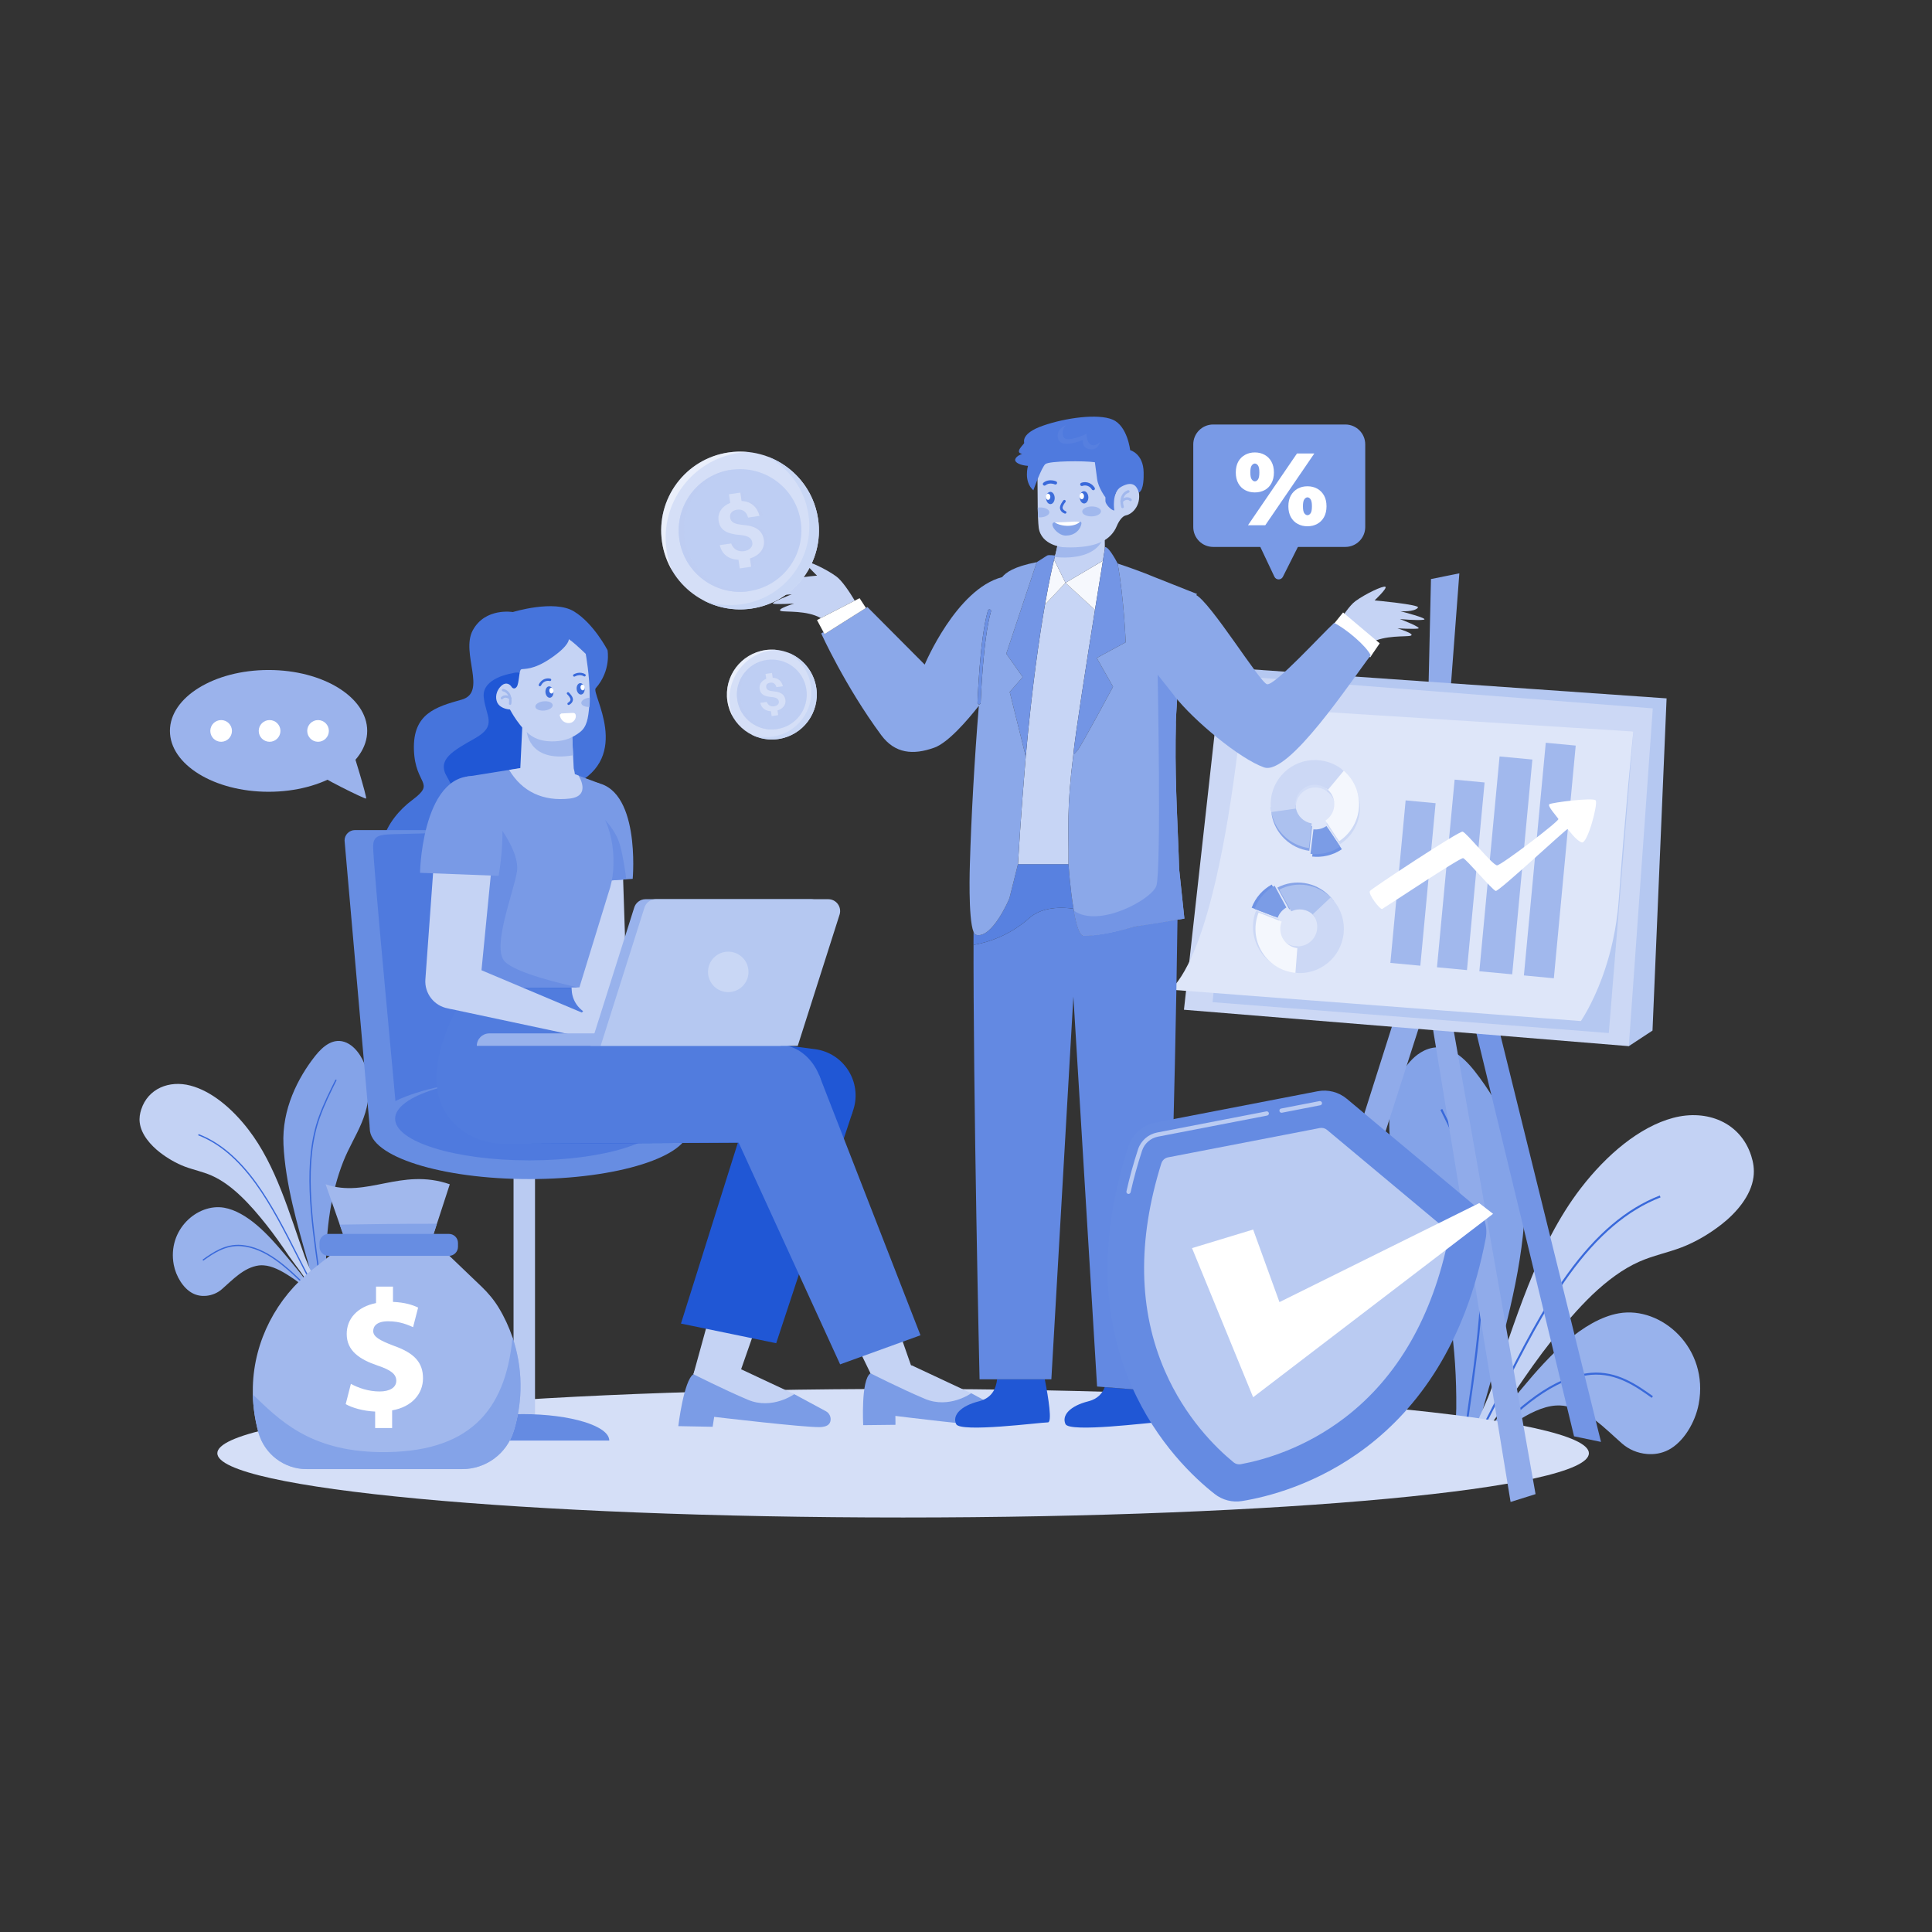 <svg version="1.2" xmlns="http://www.w3.org/2000/svg" viewBox="0 0 900 900" width="900" height="900">
	<rect x="0" y="0" width="900" height="900" fill="#333333" stroke="none"/>
	<style>
		.s0 { opacity: 0;fill: #ffffff } 
		.s1 { fill: #84a3e8 } 
		.s2 { fill: #98b2ec } 
		.s3 { fill: #c3d2f4 } 
		.s4 { fill: #3969da } 
		.s5 { fill: #d5dff7 } 
		.s6 { fill: #90abea } 
		.s7 { fill: #7395e5 } 
		.s8 { fill: #b5c8f1 } 
		.s9 { fill: #ccd8f5 } 
		.s10 { fill: #dee6f9 } 
		.s11 { fill: #a1b8ed } 
		.s12 { fill: #ffffff } 
		.s13 { fill: #87a4e8 } 
		.s14 { fill: #d2ddf7 } 
		.s15 { fill: #acc1ef } 
		.s16 { fill: #f4f7fd } 
		.s17 { fill: #6e92e4 } 
		.s18 { fill: #7b9ce6 } 
		.s19 { fill: #4674dc } 
		.s20 { fill: #2057d5 } 
		.s21 { fill: #bacbf2 } 
		.s22 { fill: #678de2 } 
		.s23 { fill: #4f7ade } 
		.s24 { fill: #658be2 } 
		.s25 { fill: #c5d3f4 } 
		.s26 { fill: #517cde } 
		.s27 { fill: #799ae6 } 
		.s28 { fill: #6a8ee3 } 
		.s29 { fill: #c9d7f5 } 
		.s30 { fill: #3d6dda } 
		.s31 { fill: #6389e2 } 
		.s32 { fill: #5881e0 } 
		.s33 { fill: #c7d5f5 } 
		.s34 { fill: #f6f8fd } 
		.s35 { fill: #8ba8e9 } 
		.s36 { fill: #6c90e3 } 
		.s37 { fill: #567fdf } 
		.s38 { fill: #9bb3ec } 
		.s39 { opacity: .5;mix-blend-mode: screen;fill: #ffffff } 
		.s40 { mix-blend-mode: multiply;fill: #c9d7f5 } 
		.s41 { fill: #becef3 } 
		.s42 { opacity: .7;mix-blend-mode: multiply;fill: #becef3 } 
	</style>
	<g id="_Artboards_">
	</g>
	<g id="08">
		<g id="&lt;Group&gt;">
			<path id="08 1 " class="s0" d="m941 783.84h-1000v-666.67h1000z"/>
			<g id="&lt;Group&gt;">
				<g id="&lt;Group&gt;">
					<g id="&lt;Group&gt;">
						<g id="&lt;Group&gt;">
							<g id="&lt;Group&gt;">
								<g id="&lt;Group&gt;">
									<g id="&lt;Group&gt;">
										<path id="&lt;Path&gt;" class="s1" d="m163.59 487.02c-0.65-0.49-1.35-0.92-2.06-1.24-6.06-2.78-11.13 1.6-14.74 6.16-8.05 10.21-15.53 24.85-14.74 41.24 0.87 18.05 6.39 37.2 11.58 55.4 0.7 2.52 1.69 7.93 3.5 11.16 1.63-1.01 3.27-1.99 5.02-2.76 0.03-2.52-0.23-5.3-0.25-6.8-0.09-17.62 2.28-34.59 8.03-49.12 5.11-12.88 13.85-22.01 11.48-39.49-0.75-5.42-3.66-11.45-7.82-14.55z"/>
										<path id="&lt;Path&gt;" class="s2" d="m143.48 598.13c-1.03-1.54-2.03-3.03-3.16-4.48-2.46-3.19-5.07-6.18-7.61-9.24-4.1-4.89-8.33-9.67-13.01-13.65-4.77-4.06-10.09-7.26-15.3-8.16-12.52-2.14-26.5 10.3-23.46 26.54 1 5.34 4.38 11.02 8.78 13.31 2.11 1.11 4.31 1.37 6.32 1.2 2.76-0.26 5.28-1.33 7.31-3.08 4.96-4.32 10.24-10.13 17.2-11.07q1.05-0.13 2.16-0.06c3.97 0.23 8.1 2.39 11.94 4.87 3.14 2.03 6.24 4.08 8.7 7.28l1.88-0.98q-0.02-0.06-0.06-0.13c-0.52-0.79-1.11-1.49-1.69-2.35z"/>
										<path id="&lt;Path&gt;" class="s3" d="m115.68 526.15c-7.52-9.77-17.14-17.89-27.01-20.45-9.85-2.57-19.7 1.36-22.88 11.13-0.6 1.86-0.99 3.93-0.69 6.17 0.69 5.52 5.07 10.47 9.36 13.81 3.7 2.86 7.63 5.1 11.58 6.62 4.15 1.56 8.31 2.35 12.44 4.15 4.87 2.13 9.42 5.55 13.67 9.59 4.28 4.06 8.25 8.74 11.95 13.4 3.72 4.68 7.2 9.66 10.58 14.66 1.68 2.48 8.44 10.94 10.72 15.57l0.22-0.1c0.4-0.28 1.34-0.86 1.51-0.96-0.53-5.05-3.44-9.58-5.25-14.64-7.08-19.66-13.19-42.1-26.2-58.95z"/>
										<g id="&lt;Group&gt;">
											<path id="&lt;Path&gt;" class="s4" d="m148.95 597.47q-0.32-2.44-0.69-4.89c-3.56-25.37-7.28-51.58 0.26-72.42 2.22-6.13 5.04-11.79 7.78-17.28l0.53 0.25c-2.71 5.47-5.53 11.13-7.73 17.25-7.5 20.68-3.81 46.83-0.24 72.11q0.35 2.46 0.69 4.89z"/>
										</g>
										<g id="&lt;Group&gt;">
											<path id="&lt;Path&gt;" class="s4" d="m143.95 600.91c-10.98-10.92-20.26-19.36-31.52-20.38-7.41-0.58-13.14 3.48-17.73 6.75l-0.35-0.47c4.68-3.34 10.5-7.48 18.12-6.88 11.48 1.04 20.84 9.55 31.88 20.55z"/>
										</g>
										<g id="&lt;Group&gt;">
											<path id="&lt;Path&gt;" class="s4" d="m145.68 599.35c-2.5-4.59-4.87-9.29-7.39-14.25-5.9-11.6-11.99-23.61-19.3-33.72-8.27-11.41-16.99-18.78-26.69-22.52l0.22-0.56c9.8 3.79 18.63 11.22 26.94 22.72 7.35 10.17 13.44 22.18 19.34 33.8 2.54 4.98 4.91 9.66 7.39 14.23z"/>
										</g>
									</g>
								</g>
							</g>
						</g>
					</g>
					<g id="&lt;Group&gt;">
						<g id="&lt;Group&gt;">
							<g id="&lt;Group&gt;">
								<g id="&lt;Group&gt;">
									<g id="&lt;Group&gt;">
										<path id="&lt;Path&gt;" class="s1" d="m663.63 489.31q-1.71 0.8-3.29 1.98c-6.63 4.96-11.28 14.62-12.5 23.3-3.87 27.97 9.98 42.47 18.03 63.05 9.08 23.18 12.76 50.3 12.52 78.46-0.02 2.4-0.42 6.82-0.4 10.86 2.75 1.24 5.38 2.78 7.95 4.38 2.9-5.17 4.48-13.81 5.64-17.84 8.37-29.15 17.22-59.75 18.71-88.59 1.35-26.22-10.49-49.56-23.26-65.84-5.71-7.28-13.72-14.23-23.4-9.76z"/>
										<path id="&lt;Path&gt;" class="s2" d="m754.12 611.79c-8.31 1.45-16.77 6.6-24.38 13.09-7.46 6.39-14.23 14.04-20.75 21.88-4.1 4.9-8.25 9.71-12.18 14.81-1.79 2.33-3.42 4.72-5.04 7.18-0.92 1.39-1.88 2.52-2.71 3.78q-0.04 0.11-0.11 0.18l2.99 1.58c3.93-5.13 8.89-8.44 13.89-11.69 6.13-4 12.71-7.46 19.02-7.86q1.76-0.11 3.44 0.1c11.06 1.48 19.44 10.71 27.3 17.59 3.23 2.82 7.23 4.51 11.61 4.89 3.2 0.28 6.71-0.17 10.08-1.92 7.03-3.7 12.42-12.78 14.04-21.35 4.92-25.96-17.29-45.77-37.2-42.26z"/>
										<path id="&lt;Path&gt;" class="s3" d="m779.44 520.74c-15.7 4.17-31.07 17.2-43.08 32.82-20.79 27.03-30.64 62.91-41.98 94.36-2.93 8.1-7.57 15.34-8.44 23.42 0.27 0.17 1.75 1.09 2.43 1.51l0.3 0.18c3.68-7.42 14.47-20.97 17.16-24.94 5.43-8.01 10.98-15.98 16.92-23.48 5.92-7.46 12.25-14.96 19.04-21.48 6.82-6.47 14.08-11.96 21.84-15.4 6.58-2.89 13.2-4.17 19.81-6.69 6.3-2.44 12.56-6.05 18.44-10.62 6.88-5.36 13.84-13.33 14.97-22.14 0.47-3.57-0.1-6.88-1.06-9.85-5-15.62-20.67-21.84-36.35-17.69z"/>
										<g id="&lt;Group&gt;">
											<path id="&lt;Path&gt;" class="s4" d="m683.05 667.73l-0.94-0.13q0.56-3.89 1.11-7.82c2.87-19.92 5.84-40.52 6.58-60.24 0.86-22.26-1.28-40.28-6.56-55.04-3.48-9.72-7.92-18.76-12.24-27.48l0.85-0.43c4.32 8.76 8.79 17.8 12.29 27.59 5.32 14.89 7.48 33.01 6.62 55.41-0.76 19.76-3.73 40.38-6.6 60.34q-0.55 3.91-1.11 7.8z"/>
										</g>
										<g id="&lt;Group&gt;">
											<path id="&lt;Path&gt;" class="s4" d="m691.02 673.18l-0.68-0.67c17.65-17.63 32.58-31.26 50.81-33.01 12.16-0.98 21.41 5.6 28.85 10.9l-0.56 0.77c-7.31-5.2-16.39-11.67-28.2-10.73-17.91 1.73-32.72 15.26-50.22 32.74z"/>
										</g>
										<g id="&lt;Group&gt;">
											<path id="&lt;Path&gt;" class="s4" d="m688.26 670.7l-0.83-0.45c3.98-7.31 7.8-14.83 11.84-22.8 9.42-18.59 19.19-37.82 30.94-54.1 13.31-18.42 27.37-30.35 42.97-36.44l0.36 0.88c-15.45 6.03-29.36 17.84-42.56 36.13-11.69 16.2-21.45 35.41-30.88 53.96-4.04 7.97-7.86 15.49-11.84 22.82z"/>
										</g>
									</g>
								</g>
							</g>
						</g>
					</g>
				</g>
				<path id="&lt;Path&gt;" class="s5" d="m420.7 647.02c-176.45 0-319.46 13.4-319.46 29.96 0 16.54 143.01 29.93 319.46 29.93 176.43 0 319.47-13.39 319.47-29.93 0-16.56-143.04-29.96-319.47-29.96z"/>
				<g id="&lt;Group&gt;">
					<g id="&lt;Group&gt;">
						<g id="&lt;Group&gt;">
							<path id="&lt;Path&gt;" class="s6" d="m589.01 665.35l9.19 8.77 70.75-220.26-10.56-7.07z"/>
							<path id="&lt;Path&gt;" class="s6" d="m666.92 475.65l36.77 224.02 11.63-3.65-40.3-228.19z"/>
							<path id="&lt;Path&gt;" class="s7" d="m676.04 432.9l57.22 236.19 12.55 2.61-70-283.14z"/>
							<path id="&lt;Path&gt;" class="s6" d="m663.76 395.21l6.15 3.33 9.91-131.45-13.22 2.65z"/>
							<path id="&lt;Path&gt;" class="s8" d="m568.86 314.31l6.33 6.75 183.57 166.28 11.04-7.26 6.56-154.75-197.24-13.8z"/>
							<path id="&lt;Path&gt;" class="s9" d="m551.53 470.38l207.23 16.96 11.17-157.35-201.07-15.68z"/>
							<path id="&lt;Path&gt;" class="s8" d="m578.71 329.24l-13.84 137.61 184.57 14.38 11.43-140.45-50.23 7.65z"/>
							<path id="&lt;Path&gt;" class="s10" d="m733.69 339.07l-29.31-1.86-0.56-0.04-28.33-1.79-0.58-0.05-32.18-2.03-0.58-0.04-32.71-2.07-0.58-0.04-30.15-1.91c0 0-0.72 8.64-2.3 21.54-0.03 0.22-0.05 0.39-0.07 0.58-1.05 8.44-2.46 18.67-4.27 29.49q-0.04 0.28-0.09 0.57c-1.56 9.3-3.42 19.02-5.6 28.44-0.04 0.17-0.1 0.39-0.12 0.56-2.44 10.4-5.26 20.38-8.51 28.93q-0.12 0.29-0.23 0.58c-3.53 9.16-7.57 16.62-12.14 21.11l32.54 2.48 0.62 0.06 32.5 2.48 0.64 0.04 29.83 2.29 0.67 0.04 31.43 2.42 0.66 0.04 32.2 2.46 0.64 0.06 29.32 2.24c0 0 5.1-7.28 9.89-20.21q0.1-0.29 0.19-0.56c2.91-7.97 5.64-18.03 7.01-29.8q0.04-0.28 0.07-0.56v-0.02c0.19-1.79 0.38-3.61 0.51-5.49 0.55-8.01 1.22-16.5 1.9-24.77q0.01-0.27 0.04-0.55c0.84-9.94 1.69-19.57 2.44-27.82q0.02-0.3 0.06-0.58c1.31-14.4 2.33-24.51 2.33-24.51l-26.6-1.69z"/>
						</g>
					</g>
					<g id="&lt;Group&gt;">
						<path id="&lt;Path&gt;" class="s11" d="m647.69 448.56l13.95 1.3 7.12-75.7-13.96-1.31z"/>
						<path id="&lt;Path&gt;" class="s11" d="m669.4 450.59l13.97 1.32 8.21-87.41-13.96-1.32z"/>
						<path id="&lt;Path&gt;" class="s11" d="m689.14 452.45l15.3 1.43 9.4-100.06-15.28-1.44z"/>
						<path id="&lt;Path&gt;" class="s11" d="m709.89 454.39l13.95 1.33 10.19-108.4-13.95-1.32z"/>
						<path id="&lt;Path&gt;" class="s12" d="m721.73 374.65c-1.03 0.81 3.71 5.9 4.23 6.86 0.49 0.98-26.52 21.49-28.55 21.6-2.01 0.13-14.34-15.4-16.09-15.7-1.73-0.32-42.01 26.26-43.12 27.62-1.09 1.37 4.77 8.89 5.68 8.4 1.67-0.92 36.35-24.06 37.72-23.67 1.39 0.38 13.69 15 15.19 15.27 1.52 0.28 33.01-29.1 33.46-28.82 0.43 0.28 4 5.47 6.63 6.22 2.62 0.75 7.69-18.21 6.43-19.6-1.26-1.41-20.56 1.03-21.58 1.82z"/>
					</g>
					<g id="&lt;Group&gt;">
						<g id="&lt;Group&gt;">
							<path id="&lt;Path&gt;" class="s13" d="m603.84 377.96q-0.17-0.77-0.21-1.58l-11.5 0.86q0.09 1.19 0.28 2.35c1.54 8.56 8.44 15.53 17.52 16.77l1.28-11.48c-3.71-0.59-6.56-3.41-7.37-6.92z"/>
							<path id="&lt;Path&gt;" class="s14" d="m592.3 373.3c-0.27 2.14-0.21 4.23 0.15 6.22l11.43-1.62c-0.23-1.01-0.27-2.08-0.14-3.14 0.61-4.96 5.17-8.49 10.12-7.85 1.9 0.24 3.61 1.05 4.94 2.25l7.37-8.85c-2.97-2.56-6.69-4.31-10.85-4.85-11.29-1.41-21.58 6.56-23.02 17.84z"/>
							<path id="&lt;Path&gt;" class="s15" d="m603.69 376.66q-0.19-0.79-0.21-1.58l-11.5 0.85q0.07 1.2 0.28 2.35c1.52 8.57 8.44 15.54 17.5 16.78l1.3-11.48c-3.74-0.6-6.58-3.42-7.37-6.92z"/>
							<path id="&lt;Path&gt;" class="s9" d="m626.38 360.48q-0.47-0.42-0.98-0.81l-7.31 8.91c0.35 0.26 0.62 0.49 0.92 0.77 2.12 1.9 3.31 4.81 2.93 7.84-0.36 2.78-1.92 5.09-4.08 6.48l6.37 9.61c4.87-3.18 8.35-8.4 9.14-14.63 0.9-7.1-1.94-13.81-6.99-18.17z"/>
							<path id="&lt;Path&gt;" class="s16" d="m625.98 359.05q-0.49-0.4-0.98-0.79l-7.35 8.91q0.51 0.34 0.96 0.75c2.11 1.92 3.29 4.81 2.9 7.86-0.36 2.76-1.9 5.07-4.08 6.48l6.37 9.61c4.87-3.2 8.35-8.42 9.14-14.63 0.9-7.12-1.92-13.83-6.96-18.19z"/>
							<path id="&lt;Path&gt;" class="s9" d="m592.09 372.06c-0.26 2.12-0.19 4.21 0.17 6.22l11.43-1.62c-0.23-1.01-0.3-2.07-0.15-3.14 0.62-4.98 5.15-8.49 10.13-7.87 1.9 0.26 3.59 1.07 4.94 2.27l7.37-8.87c-2.97-2.56-6.69-4.29-10.88-4.83-11.28-1.43-21.58 6.56-23.01 17.84z"/>
							<path id="&lt;Path&gt;" class="s17" d="m618.61 386.08c-1.84 1.22-3.96 1.69-5.99 1.48l-1.36 11.45c4.65 0.53 9.53-0.54 13.74-3.33q0.06-0.05 0.1-0.07l-6.41-9.59q-0.04 0.04-0.08 0.06z"/>
							<path id="&lt;Path&gt;" class="s18" d="m617.82 384.86c-1.84 1.22-3.94 1.69-5.97 1.48l-1.38 11.43c4.68 0.53 9.55-0.51 13.76-3.33q0.04-0.03 0.08-0.07l-6.39-9.59q-0.06 0.04-0.1 0.08z"/>
						</g>
						<g id="&lt;Group&gt;">
							<path id="&lt;Path&gt;" class="s13" d="m595.04 413.47l5.55 10.11c3.4-1.67 7.35-1 10.03 1.41q0.59 0.51 1.09 1.16l8.91-7.33q-0.77-0.92-1.61-1.76c-6.19-6.13-15.85-7.84-23.97-3.59z"/>
							<path id="&lt;Path&gt;" class="s9" d="m619.01 417.13l-8.39 7.93q1.16 1.03 1.94 2.47c2.35 4.43 0.66 9.9-3.74 12.25-1.71 0.92-3.57 1.24-5.34 1.02l-0.92 11.48c3.91 0.38 7.95-0.34 11.67-2.31 10.04-5.34 13.84-17.82 8.5-27.84-1-1.9-2.26-3.57-3.72-5z"/>
							<path id="&lt;Path&gt;" class="s15" d="m595.91 414.44l5.58 10.1c3.38-1.64 7.35-0.98 10.02 1.41q0.58 0.54 1.07 1.18l8.91-7.33q-0.75-0.94-1.58-1.77c-6.2-6.12-15.88-7.82-24-3.59z"/>
							<path id="&lt;Path&gt;" class="s9" d="m596.28 436.04c-1.31-2.46-1.37-5.26-0.41-7.65l-10.75-4.17c-2.13 5.41-1.96 11.69 0.99 17.22 3.35 6.33 9.55 10.18 16.17 10.84q0.64 0.04 1.26 0.06l0.86-11.47q-0.63-0.02-1.2-0.11c-2.84-0.34-5.47-2.01-6.92-4.72z"/>
							<path id="&lt;Path&gt;" class="s16" d="m597.45 436.96c-1.3-2.46-1.36-5.26-0.4-7.65l-10.75-4.17c-2.14 5.41-1.99 11.69 0.96 17.22 3.38 6.33 9.55 10.17 16.2 10.82q0.62 0.06 1.26 0.08l0.85-11.52q-0.62 0.02-1.22-0.06c-2.84-0.34-5.47-2.01-6.9-4.72z"/>
							<path id="&lt;Path&gt;" class="s9" d="m619.91 418.03l-8.4 7.92q1.16 1.05 1.93 2.48c2.35 4.42 0.68 9.92-3.74 12.27-1.71 0.89-3.57 1.19-5.35 0.98l-0.89 11.5c3.89 0.38 7.95-0.33 11.64-2.31 10.05-5.34 13.85-17.8 8.53-27.84-1.03-1.91-2.29-3.57-3.72-5z"/>
							<path id="&lt;Path&gt;" class="s17" d="m583.12 422.73q-0.03 0.04-0.05 0.1l10.77 4.13q0.02-0.05 0.04-0.11c0.8-2.05 2.25-3.65 4.02-4.64l-5.47-10.15c-4.12 2.27-7.5 5.92-9.31 10.67z"/>
							<path id="&lt;Path&gt;" class="s18" d="m584.46 423.28q-0.02 0.04-0.04 0.11l10.77 4.12q0.02-0.04 0.04-0.1c0.79-2.06 2.24-3.66 4.02-4.66l-5.47-10.13c-4.13 2.24-7.5 5.92-9.32 10.66z"/>
						</g>
					</g>
				</g>
				<g id="&lt;Group&gt;">
					<g id="&lt;Group&gt;">
						<g id="&lt;Group&gt;">
							<path id="&lt;Path&gt;" class="s19" d="m283.01 302.88c0 0-6.43-12.48-15.66-18.08-9.23-5.62-28.47 0.32-28.47 0.32 0 0-12.82-2.22-18.63 8.48-5.81 10.71 6.95 28.96-5.23 32.33-12.18 3.4-22.74 6.6-22.2 23.33 0.55 16.74 10.53 15-0.88 23.51-11.43 8.5-23.44 27.24-3.31 41.24 20.11 14.02 49.89 11.64 57.33 3.57 7.45-8.1-12.65-27.78 6.43-26.69 19.08 1.11 11.17-11.3 6.22-20.49-4.96-9.19-18.42-36.67-6.56-38.34 6.69-0.94 11.02 35.65 15.17 33.66 27.65-13.27 8.07-42.61 10.28-45.11 7.32-8.29 5.51-17.73 5.51-17.73z"/>
							<path id="&lt;Path&gt;" class="s20" d="m238.65 313.65c0 0-14.19 2.03-13.31 11.04 0.9 9.02 6.51 13.23-3.98 19.19-10.49 5.96-17.9 9.91-13.16 17.93 4.72 8.03 7.24 18.76-3.78 25.23-11.05 6.46 11.69 31.41 23.5 25.24 11.8-6.18 2.99-20.88 9.7-25.47 6.73-4.6 21.91-4.04 21.91-4.04 0 0-2.4-75.3-20.88-69.12z"/>
						</g>
					</g>
					<g id="&lt;Group&gt;">
						<g id="&lt;Group&gt;">
							<g id="&lt;Group&gt;">
								<g id="&lt;Group&gt;">
									<g id="&lt;Group&gt;">
										<path id="&lt;Path&gt;" class="s21" d="m244.21 540.55h-0.13c-2.67 0-4.85 0.45-4.85 4.14v118.76c0 1.67 1.88 3.23 5 3.25 2.69 0.02 5-1.2 5-3.23v-118.56c0-3.81-2.25-4.36-5.02-4.36z"/>
									</g>
									<g id="&lt;Group&gt;">
										<path id="&lt;Path&gt;" class="s22" d="m262.84 386.68h-97.46c-2.69 0-4.87 2.18-4.87 4.87l1.54 17.63 10.08 114.79c0 2.67 2.2 4.87 4.87 4.87h97.48c2.7 0 4.87-2.2 4.87-4.87l-11.64-132.42c0-2.69-2.18-4.87-4.87-4.87z"/>
										<path id="&lt;Path&gt;" class="s23" d="m262.73 386.29c0 0-51.92 1.69-78.82 2.29-7.14 0.17-9.88 0.6-10.09 5.41-0.26 6.45 10.56 119.19 11.65 133.05l88.95-0.77c2.69 0 4.89-2.13 4.89-4.8l-11.69-130.37c0-2.67-2.18-4.81-4.89-4.81z"/>
										<path id="&lt;Path&gt;" class="s22" d="m246.6 502.15c-41.07 0-74.36 10.56-74.36 23.57 0 13.01 33.29 23.54 74.36 23.54 41.07 0 74.36-10.53 74.36-23.54 0-13.01-33.29-23.57-74.36-23.57z"/>
										<path id="&lt;Path&gt;" class="s23" d="m246.6 501.74c-34.55 0-62.54 8.7-62.54 19.41 0 10.7 27.99 19.4 62.54 19.4 34.55 0 62.54-8.7 62.54-19.4 0-10.71-27.99-19.41-62.54-19.41z"/>
									</g>
								</g>
								<path id="&lt;Path&gt;" class="s24" d="m243.59 658.75c-22.23 0-40.24 5.51-40.24 12.31h80.47c0-6.8-18.01-12.31-40.23-12.31z"/>
							</g>
						</g>
						<g id="&lt;Group&gt;">
							<g id="&lt;Group&gt;">
								<g id="&lt;Group&gt;">
									<g id="&lt;Group&gt;">
										<g id="&lt;Group&gt;">
											<path id="&lt;Path&gt;" class="s18" d="m384.78 657.43l-14.78-7.97-46.97-9.3c-4.51 2.84-7.05 24.19-7.05 24.19l16 0.3 0.71-4.62c0 0 41.99 4.98 49.27 4.77 3.27-0.11 4.51-1.24 4.87-2.71 0.47-1.86-0.49-3.83-2.05-4.66z"/>
											<path id="&lt;Path&gt;" class="s25" d="m325.04 634.61l-2.01 5.55c0 0 14.15 7.18 25.43 11.93 11.26 4.74 21.54-2.63 21.54-2.63l-27.63-12.95z"/>
										</g>
										<path id="&lt;Path&gt;" class="s25" d="m323.03 640.16l20 4.02 24.62-70.45-26.03-1.07z"/>
									</g>
									<g id="&lt;Group&gt;">
										<path id="&lt;Path&gt;" class="s20" d="m317.22 616.57l44.36 9.15 35.6-107.76-43.47-17.39z"/>
										<path id="&lt;Path&gt;" class="s20" d="m380.81 488.92l-118.89-16.02 3.76-12.57-32.2 0.17c0 0-39.62 56.54 9.91 72.31l133.49-0.68c9.06-0.04 17.13-5.69 20.3-14.17 4.74-12.67-3.08-26.54-16.37-29.04z"/>
									</g>
								</g>
								<g id="&lt;Group&gt;">
									<path id="&lt;Path&gt;" class="s26" d="m365.57 486.87l-90.4-12.18-5.79-14.38-51.03 0.28c0 0-31.2 44.53-3.59 65.58 5.92 4.51 13.29 6.73 20.75 6.68l126.26-0.66c9.04-0.04 17.11-5.68 20.3-14.14 4.72-12.67-3.21-28.68-16.5-31.18z"/>
									<g id="&lt;Group&gt;">
										<g id="&lt;Group&gt;">
											<g id="&lt;Group&gt;">
												<path id="&lt;Path&gt;" class="s18" d="m467.24 657l-14.79-7.97-46.94-9.29c-4.53 2.84-3.4 24.16-3.4 24.16l15.04-0.17-0.04-4.14c0 0 40.04 5 47.31 4.78 3.27-0.11 4.51-1.24 4.89-2.71 0.45-1.86-0.51-3.83-2.07-4.66z"/>
												<path id="&lt;Path&gt;" class="s25" d="m407.5 634.18l-1.99 5.56c0 0 14.12 7.17 25.4 11.92 11.29 4.74 21.54-2.63 21.54-2.63l-27.63-12.95z"/>
											</g>
											<path id="&lt;Path&gt;" class="s25" d="m372.82 572.49l32.69 67.25 21.11 2.69-24.1-68.89z"/>
										</g>
										<path id="&lt;Path&gt;" class="s26" d="m339.06 521.29l52.3 114.28 37.44-13.55-47.22-121.22z"/>
									</g>
								</g>
							</g>
							<g id="&lt;Group&gt;">
								<g id="&lt;Group&gt;">
									<g id="&lt;Group&gt;">
										<g id="&lt;Group&gt;">
											<path id="&lt;Path&gt;" class="s25" d="m261.62 380.01l4.7 81.16c0.28 6.56 5.47 11.86 12.03 12.26 7.46 0.45 13.7-5.55 13.59-13.01l-2.67-81.6z"/>
											<path id="&lt;Path&gt;" class="s27" d="m275.98 364.39c-25.69-1.66-17.54 51.54-17.72 47.76l20.24-1.54 13.23-1 3.01-0.22c0 0 3.91-43.52-18.76-45z"/>
										</g>
										<path id="&lt;Path&gt;" class="s28" d="m276.09 376.76c0 0 1.41 22.59 2.41 33.85l13.23-1c-0.58-4.66-1.5-10.69-2.87-15.77-2.69-10.02-12.77-17.08-12.77-17.08z"/>
										<path id="&lt;Path&gt;" class="s25" d="m278.35 473.43l58.23 5.58 3.95-10.75-58.7-17.2z"/>
									</g>
									<g id="&lt;Group&gt;">
										<path id="&lt;Path&gt;" class="s27" d="m279.21 364.93l-17.5-6.52-13.92-1.47-29.25 4.7c0 0-5.55-0.82-10.15 15.19-1.39 4.87-0.45 16.79 1.31 30.15 3.22 24.17 9.18 52.99 9.18 52.99h51.03l13.5-43.91c1.22-3.48 1.99-7.12 2.25-10.79 0.51-7.8-0.45-15.81-3.57-22.82z"/>
										<path id="&lt;Path&gt;" class="s25" d="m262.88 358.79l-15.09-1.85-10.61 1.71c5.94 10.02 15.7 14.78 28.24 13.35 10.3-1.2 4.08-10.71 4.08-10.71z"/>
										<path id="&lt;Path&gt;" class="s28" d="m240.83 405.91c1.3-9.17-8.95-21.62-9.21-22.5 0 0-12.84 0.66-15.04 3.29-0.86 1.03-3.74 9.47-6.88 20.28 3.22 24.17 9.18 52.99 9.18 52.99h50.45c-6.43-1.39-28.78-6.52-34.18-12.03-6.33-6.47 4.38-32.86 5.68-42.03z"/>
									</g>
									<g id="&lt;Group&gt;">
										<g id="&lt;Group&gt;">
											<path id="&lt;Path&gt;" class="s25" d="m198.16 456.21c-0.49 6.56 4.08 12.41 10.55 13.55 7.35 1.3 14.23-3.94 14.96-11.37l7.95-81.26-27.59-1.97z"/>
											<path id="&lt;Path&gt;" class="s27" d="m221.43 361.62c-25.67-1.95-25.96 48.76-25.71 44.97l36.56 1.41c0 0 8.34-44.93-10.85-46.38z"/>
										</g>
										<g id="&lt;Group&gt;">
											<path id="&lt;Path&gt;" class="s25" d="m208.71 469.76l57.2 12.18 5.15-10.24-56.34-23.76z"/>
											<path id="&lt;Path&gt;" class="s25" d="m271.06 471.7l-8.67 0.81 3.52 9.43h27.78l6.33-5.3c-18.87-18.57-28.96-4.94-28.96-4.94z"/>
										</g>
									</g>
								</g>
								<g id="&lt;Group&gt;">
									<path id="&lt;Path&gt;" class="s2" d="m222.11 487.21h57.69v-5.81h-51.88c-3.22 0-5.81 2.61-5.81 5.81z"/>
									<path id="&lt;Path&gt;" class="s2" d="m377.82 418.88h-77.1c-2.5 0-4.68 1.69-5.34 4.1l-20.32 64.23h88.55l19.55-61.34c0.96-3.53-1.69-6.99-5.34-6.99z"/>
									<path id="&lt;Path&gt;" class="s8" d="m385.83 418.88h-80.34c-2.5 0-4.68 1.69-5.34 4.1l-20.35 64.23h91.82l19.55-61.34c0.96-3.53-1.69-6.99-5.34-6.99z"/>
									<path id="&lt;Path&gt;" class="s29" d="m339.25 443.32c-5.22 0-9.43 4.21-9.43 9.43 0 5.21 4.21 9.42 9.43 9.42 5.21 0 9.42-4.21 9.42-9.42 0-5.22-4.21-9.43-9.42-9.43z"/>
								</g>
							</g>
						</g>
					</g>
					<g id="&lt;Group&gt;">
						<g id="&lt;Group&gt;">
							<path id="&lt;Path&gt;" class="s25" d="m265.87 329.74l-22.11-0.84-1.39 29.17c0 0 10.21 10.02 15.81 11.64 5.6 1.63 11.69-2.54 9.08-11.77z"/>
						</g>
						<g id="&lt;Group&gt;">
							<path id="&lt;Path&gt;" class="s11" d="m245.25 339.69c0 0 0.13 15.88 21.71 12.16l-0.66-16.03z"/>
						</g>
						<g id="&lt;Group&gt;">
							<path id="&lt;Path&gt;" class="s25" d="m266.71 299.03c-1.74-1.3-1.74-1.3-1.74-1.3 0 0 0.54 2.75-8.09 8.71-8.64 5.99-12.97 4.92-14.09 5.37-1.08 0.45-0.91 6.58-2.09 8.14-0.38 0.51-0.77 0.7-1.11 0.75-0.62 0.06-1.07-0.45-1.13-0.52-1.22-2.03-3.4-2.54-5.45-0.17-2.72 3.19-1.9 6.28-1.24 7.5 1.64 2.89 5.79 2.99 5.79 2.99 0 0 4.59 8.94 10.45 12.57 5.79 3.57 13.44 1.92 13.7 1.9 2.47-0.43 5.4-1.56 8.41-3.87 3.32-2.5 3.89-6.62 4.36-11.9q0.19-2.16 0.22-4.44c0.08-9.77-1.84-20.17-1.84-20.17 0 0-4.4-4.21-6.15-5.56z"/>
							<g id="&lt;Group&gt;">
								<g id="&lt;Group&gt;">
									<path id="&lt;Path&gt;" class="s30" d="m255.68 319.74c-1.03 0.1-1.73 1.38-1.58 2.84 0.15 1.45 1.09 2.56 2.11 2.45 1.03-0.1 1.76-1.36 1.58-2.84-0.14-1.45-1.08-2.56-2.11-2.45z"/>
									<path id="&lt;Path&gt;" class="s12" d="m256.73 320.42c-0.54 0.04-0.92 0.68-0.84 1.43 0.09 0.73 0.58 1.28 1.11 1.22 0.54-0.04 0.92-0.69 0.84-1.43-0.07-0.73-0.56-1.29-1.11-1.22z"/>
									<path id="&lt;Path&gt;" class="s30" d="m270.21 318.24c-1.03 0.11-1.73 1.39-1.58 2.84 0.15 1.45 1.09 2.57 2.11 2.46 1.03-0.11 1.76-1.39 1.58-2.84-0.14-1.46-1.08-2.57-2.11-2.46z"/>
									<path id="&lt;Path&gt;" class="s12" d="m271.26 318.9c-0.54 0.07-0.92 0.71-0.84 1.45 0.09 0.73 0.58 1.29 1.11 1.22 0.54-0.04 0.92-0.68 0.84-1.43-0.07-0.73-0.56-1.28-1.11-1.24z"/>
									<g id="&lt;Group&gt;">
										<path id="&lt;Path&gt;" class="s4" d="m251.51 319.67q-0.13 0-0.25-0.06c-0.28-0.13-0.39-0.47-0.26-0.75 1.45-2.91 4.15-3.06 5.36-2.71 0.32 0.08 0.49 0.38 0.41 0.68-0.09 0.3-0.39 0.49-0.68 0.41-0.11-0.03-2.7-0.67-4.06 2.11-0.11 0.21-0.3 0.32-0.52 0.32z"/>
									</g>
									<g id="&lt;Group&gt;">
										<path id="&lt;Path&gt;" class="s4" d="m264.89 328.41c-0.21 0-0.43-0.13-0.51-0.34-0.13-0.28-0.03-0.6 0.27-0.75 0 0 1.03-0.49 1.11-1.39 0.09-0.75-1-2.01-1.53-2.5-0.24-0.21-0.26-0.55-0.05-0.79 0.22-0.23 0.58-0.26 0.82-0.04 0.19 0.19 2.05 1.94 1.9 3.44-0.17 1.56-1.71 2.28-1.78 2.31q-0.12 0.06-0.23 0.06z"/>
									</g>
									<g id="&lt;Group&gt;">
										<path id="&lt;Path&gt;" class="s4" d="m267.52 315.21c-0.2 0-0.39-0.09-0.49-0.26-0.15-0.28-0.07-0.62 0.19-0.79 0.1-0.07 2.86-1.67 5.38-0.07 0.26 0.15 0.34 0.52 0.17 0.77-0.17 0.26-0.51 0.35-0.79 0.17-1.92-1.21-4.16 0.09-4.19 0.11q-0.12 0.07-0.27 0.07z"/>
									</g>
								</g>
								<path id="&lt;Path&gt;" class="s12" d="m267.79 332.36c-0.36-0.3-0.85-0.27-1.32-0.25q-2.48 0.13-4.98 0.25l-0.79 0.64c0.19 1.29 0.92 2.5 1.99 3.19 1.09 0.7 2.52 0.87 3.69 0.32 1.16-0.56 1.97-1.86 1.86-3.14-0.04-0.37-0.15-0.77-0.45-1.01z"/>
								<path id="&lt;Path&gt;" class="s11" d="m253.2 326.7c-2.22 0.24-3.93 1.37-3.82 2.56 0.12 1.18 2.03 1.95 4.27 1.74 2.24-0.24 3.95-1.39 3.82-2.57-0.12-1.19-2.03-1.96-4.27-1.73z"/>
								<path id="&lt;Path&gt;" class="s11" d="m270.79 327.56c0.1 1.11 1.79 1.83 3.82 1.75q0.16-2.12 0.19-4.34l-0.19 0.02c-2.22 0.24-3.95 1.37-3.82 2.57z"/>
							</g>
							<g id="&lt;Group&gt;">
								<g id="&lt;Group&gt;">
									<path id="&lt;Path&gt;" class="s11" d="m234.46 320.93c-0.28-0.06-0.6 0.11-0.66 0.43-0.09 0.3 0.11 0.6 0.41 0.66 3.73 0.9 2.9 5.47 2.86 5.66-0.07 0.32 0.15 0.62 0.45 0.67q0.08 0.02 0.17 0.02c0.23-0.05 0.45-0.22 0.49-0.47 0.38-2.01 0.13-6.07-3.72-6.97z"/>
								</g>
								<g id="&lt;Group&gt;">
									<path id="&lt;Path&gt;" class="s11" d="m238.03 324.82c-3.01-2.14-4.66 0.04-4.66 0.06-0.19 0.26-0.13 0.6 0.13 0.8 0.24 0.17 0.6 0.12 0.77-0.13 0.11-0.13 1.07-1.26 3.1 0.19q0.19 0.11 0.38 0.08 0.27 0 0.41-0.23c0.19-0.26 0.13-0.6-0.13-0.77z"/>
								</g>
							</g>
						</g>
					</g>
				</g>
				<g id="&lt;Group&gt;">
					<g id="&lt;Group&gt;">
						<g id="&lt;Group&gt;">
							<path id="&lt;Path&gt;" class="s20" d="m514.61 646.17c-1.11 3.03-3.37 5.53-7.65 6.62-8.42 2.12-12.48 6.47-10.62 10.6 1.88 4.1 39.32-0.79 42.76-0.79 1.64 0 0.85-7.12-0.43-14.53z"/>
							<path id="&lt;Path&gt;" class="s20" d="m464.48 642.53c-0.51 4.6-2.56 8.76-8.48 10.26-8.42 2.12-12.48 6.47-10.6 10.6 1.88 4.1 39.32-0.79 42.74-0.79 2.07 0 0.3-11.16-1.43-20.07z"/>
							<path id="&lt;Path&gt;" class="s31" d="m528.82 431.57c-6.99 1.84-18.25 4.34-23.97 4.36-2.06 0-3.64-5.81-4.77-12.61-8.35-1.17-15.75 0.07-20.58 4.34-9.1 8.12-19.1 11.31-26 12.52q0.02-3.12 0.02-6.06c-0.26 75.14 2.8 208.41 2.8 208.41h8.16 22.23 3.05l10.26-178.27 11.04 181.63 3.55 0.28 24.06 1.9 3.25 0.25c1.84-8.09 5.6-140.94 6.6-219.91-0.04-0.04-16.96 2.54-19.7 3.16z"/>
							<path id="&lt;Path&gt;" class="s32" d="m474.21 402.56l-4 15.96c0 0-7.95 19.04-15.58 16.96-0.42-0.1-0.79-0.62-1.11-1.36q0 2.94-0.02 6.06c6.9-1.21 16.9-4.4 26-12.52 4.83-4.27 12.23-5.51 20.58-4.34-1.58-9.44-2.33-20.76-2.33-20.76z"/>
							<path id="&lt;Path&gt;" class="s32" d="m546.77 452.43q0-0.09 0.02-0.17h-0.15q0.07 0.08 0.13 0.17z"/>
							<path id="&lt;Path&gt;" class="s33" d="m486.79 281.64c-2.67 15.21-6.05 38.44-8.95 70.68-2.33 27.56-3.63 50.24-3.63 50.24h23.54c0.15-17.57-0.98-24.88 2.27-51.2 0.66-7.76 6-41.8 10.06-67.27l-13.74-12.6z"/>
							<path id="&lt;Path&gt;" class="s34" d="m510.08 284.09c1.5-9.35 2.82-17.52 3.7-22.86l-17.44 10.26z"/>
							<path id="&lt;Path&gt;" class="s34" d="m486.79 281.64l9.55-10.15-5.3-10.81c-0.75 3.03-2.3 9.87-4.25 20.96z"/>
							<path id="&lt;Path&gt;" class="s25" d="m493.44 248.3c-0.3 4.11-1.5 8.98-2.1 11.16q-0.1 0.45-0.3 1.22l5.3 10.81 17.44-10.26c0.43-2.63 0.75-4.55 0.9-5.58-0.05-2.71-0.05-5.12 0.02-7.35z"/>
							<path id="&lt;Path&gt;" class="s7" d="m520.64 262.51c0 0-3.79-7.56-5.82-7.69 0 0-0.04 0.3-0.14 0.83-0.15 1.03-0.47 2.97-0.9 5.58-0.88 5.34-2.2 13.51-3.7 22.86-4.06 25.47-9.4 59.51-10.06 67.27q0 0.02 0 0.02c0 0 0.21 0.26 2.03-1.97 1.81-2.22 16.45-29.5 16.45-29.5l-7.59-13.4 13.49-7.31c0 0-0.84-20.96-3.76-36.69z"/>
							<path id="&lt;Path&gt;" class="s7" d="m487.79 258.79c-0.74 0.47-4.82 3.08-4.82 3.08l-14.21 42.65 7.67 10.88-6.07 6.94 7.48 30.04q0-0.03 0-0.06c2.9-32.24 6.28-55.47 8.95-70.68 1.95-11.09 3.5-17.93 4.25-20.96q0.2-0.77 0.3-1.22 0.17-0.65 0.17-0.67c0 0-2.97-0.44-3.72 0z"/>
							<g id="&lt;Group&gt;">
								<path id="&lt;Path&gt;" class="s35" d="m520.64 262.51c2.92 15.73 3.76 36.69 3.76 36.69l-13.49 7.31 7.59 13.4c0 0-14.64 27.28-16.45 29.5-1.82 2.23-2.03 1.97-2.03 1.97v-0.02c-3.25 26.32-2.12 33.63-2.27 51.2 0 0 0.73 11.32 2.33 20.76q0.07 0.45 0.15 0.88c1.13 6.41 2.65 11.73 4.62 11.73 5.72-0.02 12.99-1.45 19.97-3.29q1.97-0.51 3.89-1.05l23.02-3.67-2.44-23.14c-0.49-17.29-1.88-37.95-1.64-60.22q0.02-3.56 0.12-7.18c-0.1 0 0.09-4.76 0.58-11.64 1.15-16.24 4.1-44.21 9.32-49.02l-19.49-7.73c-6.18-2.59-12.91-4.94-17.54-6.48z"/>
								<g id="&lt;Group&gt;">
									<path id="&lt;Path&gt;" class="s35" d="m477.84 352.36q0-0.02 0-0.04 0 0.02 0 0.04z"/>
									<path id="&lt;Compound Path&gt;" fill-rule="evenodd" class="s35" d="m482.97 261.87l-14.21 42.65 7.67 10.88-6.07 6.94 7.48 30.04c-2.33 27.53-3.63 50.18-3.63 50.18l-4 15.96c0 0-7.95 19.04-15.58 16.96-0.42-0.1-0.79-0.62-1.11-1.36-2.63-6.24-1.71-31.56-1.71-31.56 0.6-21.35 2.16-49.21 4.17-73.77-5.47 6.95-14.34 17.18-20.73 19.49-9.91 3.57-18.37 2.78-24.74-5.83-16.82-22.76-27.97-47.37-27.97-47.37l1.07-0.6 0.49 0.92 19.29-12.18v-0.02l0.69-0.41 26.68 26.8c0 0 14.73-35.2 36.07-40.75 1.73-2.1 5.37-4.9 16.14-6.97zm-5.13 90.51q0-0.01 0-0.02 0 0.02 0 0.02zm-16.69-68.47c-0.41-0.11-0.81 0.1-0.94 0.51-1.94 6.69-3.14 17.37-3.87 26.45-0.72 9.06-0.98 16.5-0.98 16.5-0.02 0.4 0.3 0.75 0.73 0.77 0.4 0.02 0.74-0.32 0.74-0.73 0 0 0.07-1.84 0.22-4.81 0.17-2.99 0.4-7.09 0.77-11.6 0.72-9.04 1.94-19.72 3.82-26.17 0.11-0.39-0.1-0.79-0.49-0.92z"/>
								</g>
							</g>
							<path id="&lt;Path&gt;" class="s25" d="m389.55 268.5c-4.58-3.34-13.02-7.33-14-6.67-0.98 0.64 5.07 6.32 5.07 6.32 0 0-21.24 1.95-20.24 3.34 1.6 2.16 8.14 1.71 8.14 1.71 0 0-13.57 3.46-10.77 3.95 2.8 0.49 11.09-0.3 11.09-0.3 0 0-10.77 4.1-8.46 4.42 2.31 0.32 9.57-0.1 9.57-0.1 0 0-8.74 2.67-6.11 3.46 2.01 0.58 12.12-0.41 18.51 3.31l15.83-8.14c-2.39-4-5.9-9.32-8.63-11.3z"/>
							<path id="&lt;Path&gt;" class="s25" d="m652.41 284.74c0 0 6.56 0.44 8.14-1.71 1.03-1.39-20.21-3.34-20.21-3.34 0 0 6.04-5.68 5.04-6.34-0.98-0.67-9.4 3.33-13.97 6.68-2.74 1.99-6.24 7.31-8.66 11.29l15.86 8.14c6.36-3.7 16.49-2.72 18.48-3.31 2.65-0.77-6.09-3.44-6.09-3.44 0 0 7.24 0.42 9.55 0.1 2.31-0.34-8.44-4.44-8.44-4.44 0 0 8.29 0.81 11.09 0.32 2.8-0.49-10.79-3.95-10.79-3.95z"/>
							<path id="&lt;Path&gt;" class="s12" d="m400.42 278.65l-2.24 1.15-15.83 8.14-1.76 0.9 3.02 5.64 0.49 0.92 19.29-12.18v-0.02z"/>
							<path id="&lt;Path&gt;" class="s12" d="m627.18 286.59l-1.52-1.28-4.02 4.98-0.66 0.79 17.33 15.13 1.34-2.03 3.08-4.49-1.94-1.62z"/>
							<path id="&lt;Path&gt;" class="s36" d="m461.15 283.9c-0.41-0.11-0.81 0.11-0.94 0.51-1.95 6.69-3.14 17.38-3.87 26.46-0.72 9.06-0.98 16.49-0.98 16.49-0.02 0.41 0.3 0.75 0.73 0.77 0.4 0.02 0.74-0.32 0.74-0.72 0 0 0.07-1.84 0.22-4.81 0.17-2.99 0.4-7.1 0.77-11.6 0.72-9.04 1.94-19.73 3.82-26.18 0.11-0.38-0.11-0.79-0.49-0.92z"/>
							<path id="&lt;Path&gt;" class="s7" d="m547.65 344.56q0.02-3.56 0.12-7.18c-0.1 0 0.09-4.76 0.58-11.64l-9.06-11.43c0 0 1.75 91.13-0.6 98.31-2.09 6.39-26.96 19.91-38.46 11.58 1.13 6.41 2.65 11.73 4.62 11.73 5.72-0.02 12.99-1.45 19.97-3.29q1.97-0.51 3.89-1.05l23.02-3.67-2.44-23.14c-0.49-17.29-1.88-37.95-1.64-60.22z"/>
						</g>
						<g id="&lt;Group&gt;">
							<path id="&lt;Path&gt;" class="s35" d="m621.51 290.16c-5.72 5.19-27.45 29.13-31.24 28.59-3.16-0.45-26.45-38.48-33.31-41.71 0 0-20.6 19.66-9.7 47.35 8.76 11.18 30.09 29.02 41.56 33.08 11.47 4.06 40.75-40.53 49.72-52.2-2.2-4.53-11.45-12.27-17.03-15.11z"/>
						</g>
					</g>
					<g id="&lt;Group&gt;">
						<path id="&lt;Path&gt;" class="s11" d="m491.34 259.46c0 0 20.49 3.01 23.36-11.16h-21.26c-0.3 4.11-1.5 8.98-2.1 11.16z"/>
						<g id="&lt;Group&gt;">
							<g id="&lt;Group&gt;">
								<g id="&lt;Group&gt;">
									<g id="&lt;Group&gt;">
										<g id="&lt;Group&gt;">
											<path id="&lt;Path&gt;" class="s25" d="m520.7 226.55c0 0-1.39 5.77-3.44 6.95-0.06 0.02-0.08 0.04-0.13 0.08q-0.1 0.02-0.21 0.07-0.08 0.02-0.15 0.02c-2.14-0.07-6.6-18.59-6.6-18.59 0 0-2.59-1.88-9.92-2.29-23.01-1.26-17.9 5.62-17.9 5.62 0 0 0.85 0.62 0.87 2.37q0.03 1.34 0.09 3.29c0.04 1.22 0.02 6.95 0.1 12.4 0.03 1.56 0.07 3.09 0.13 4.5 0.07 2.03 0.2 3.79 0.34 4.92 1.22 8.23 11.14 8.99 11.31 9.02v-0.03c0 0 10.02 0.86 16.92-2.03q0.56-0.23 1.07-0.47c3.2-1.47 5.75-4.1 7.07-7.35 1.03-2.47 2.67-4.63 4.19-4.93 3.29-0.64 7.74-5.19 5.75-12.35-2.18-7.76-9.49-1.2-9.49-1.2z"/>
											<g id="&lt;Group&gt;">
												<path id="&lt;Path&gt;" class="s1" d="m502.9 242.92l-11.66 0.38c-3.08 0.47 1.68 6.84 5.89 6.16 3.42-0.11 6.22-2.57 6.65-5.64 0.08-0.5-0.39-0.92-0.88-0.9z"/>
												<path id="&lt;Path&gt;" class="s12" d="m491.24 243.3c3.26 2.23 9.63 2.27 11.94-0.34-0.24-0.13-11.69 0.36-11.94 0.34z"/>
											</g>
										</g>
										<g id="&lt;Group&gt;">
											<g id="&lt;Group&gt;">
												<path id="&lt;Path&gt;" class="s30" d="m504.93 228.82c-1.09 0.02-1.96 1.32-1.94 2.9 0.04 1.58 0.96 2.84 2.07 2.82 1.09-0.02 1.97-1.32 1.94-2.9-0.04-1.56-0.96-2.85-2.07-2.82z"/>
												<path id="&lt;Path&gt;" class="s12" d="m503.91 229.67c-0.58 0.02-1.05 0.66-1.03 1.48 0 0.79 0.49 1.43 1.07 1.41 0.6 0 1.05-0.67 1.02-1.46 0-0.79-0.49-1.43-1.06-1.43z"/>
												<path id="&lt;Path&gt;" class="s30" d="m489.25 229.12c-1.09 0.02-1.97 1.32-1.95 2.9 0.02 1.58 0.96 2.84 2.05 2.82 1.12-0.02 1.99-1.32 1.97-2.9-0.04-1.59-0.96-2.85-2.07-2.82z"/>
												<path id="&lt;Path&gt;" class="s12" d="m488.22 229.97c-0.6 0.02-1.04 0.66-1.02 1.45 0 0.82 0.49 1.43 1.06 1.43 0.58-0.02 1.05-0.66 1.03-1.45 0-0.81-0.49-1.43-1.07-1.43z"/>
												<g id="&lt;Group&gt;">
													<path id="&lt;Path&gt;" class="s4" d="m509.29 228.37c-0.23 0-0.49-0.11-0.64-0.34-1.77-2.7-4.3-1.71-4.4-1.67-0.41 0.15-0.86-0.04-1.01-0.43-0.15-0.38 0.02-0.83 0.43-1 1.3-0.54 4.3-0.73 6.26 2.26 0.24 0.34 0.15 0.84-0.21 1.07q-0.2 0.12-0.43 0.11z"/>
												</g>
												<g id="&lt;Group&gt;">
													<path id="&lt;Path&gt;" class="s4" d="m496.19 239.26q-0.1 0-0.19-0.02c-0.09-0.02-1.84-0.59-2.2-2.24-0.34-1.56 1.39-3.68 1.58-3.91 0.24-0.26 0.6-0.28 0.86-0.06 0.25 0.21 0.29 0.59 0.08 0.85-0.66 0.77-1.5 2.16-1.32 2.84 0.21 0.96 1.36 1.37 1.36 1.37 0.32 0.11 0.49 0.45 0.41 0.77-0.09 0.26-0.32 0.4-0.58 0.4z"/>
												</g>
												<g id="&lt;Group&gt;">
													<path id="&lt;Path&gt;" class="s4" d="m486.56 226.23q-0.37 0.01-0.6-0.28c-0.28-0.32-0.22-0.81 0.1-1.07 2.57-2.11 5.77-0.7 5.92-0.64 0.39 0.17 0.56 0.62 0.39 1.01-0.17 0.38-0.64 0.57-1.03 0.4-0.1-0.06-2.48-1.06-4.29 0.41q-0.23 0.18-0.49 0.17z"/>
												</g>
											</g>
											<path id="&lt;Path&gt;" class="s11" d="m508.48 235.93c-2.42 0.04-4.36 1.11-4.34 2.39 0.04 1.29 2.01 2.29 4.42 2.23 2.42-0.05 4.36-1.11 4.32-2.4-0.02-1.28-1.99-2.26-4.4-2.22z"/>
											<path id="&lt;Path&gt;" class="s11" d="m484.42 236.38q-0.54 0.03-1.01 0.09c0.03 1.56 0.07 3.09 0.13 4.5q0.45 0.04 0.96 0.05c2.42-0.05 4.36-1.14 4.34-2.4-0.02-1.28-2.01-2.28-4.42-2.24z"/>
										</g>
										<g id="&lt;Group&gt;">
											<g id="&lt;Group&gt;">
												<path id="&lt;Path&gt;" class="s11" d="m525.38 228.37c-3.95 1.47-3.72 5.83-3.03 7.92 0.08 0.26 0.32 0.43 0.57 0.43q0.11-0.02 0.2-0.04c0.32-0.11 0.49-0.45 0.38-0.77-0.06-0.19-1.56-4.98 2.31-6.41 0.32-0.11 0.47-0.45 0.36-0.77-0.13-0.32-0.47-0.47-0.79-0.36z"/>
											</g>
											<g id="&lt;Group&gt;">
												<path id="&lt;Path&gt;" class="s11" d="m522.09 232.98c-0.24 0.22-0.26 0.6-0.02 0.86 0.11 0.13 0.28 0.19 0.45 0.19q0.22-0.01 0.4-0.15c1.99-1.82 3.14-0.73 3.27-0.6 0.24 0.24 0.62 0.24 0.86 0.02 0.23-0.23 0.25-0.62 0.04-0.85-0.02-0.02-2.05-2.14-5 0.53z"/>
											</g>
										</g>
										<path id="&lt;Path&gt;" class="s23" d="m526.47 209.69c0 0-1.24-11.22-8.1-14.19-6.84-2.97-22.03-0.85-32.41 2.76-10.39 3.61-8.85 7.56-8.85 8.1 0 0.53-4.85 4.51-0.96 5.04 0 0-2.74 0.96-3.21 2.54-0.44 1.61 2.63 2.87 5.94 3.08 0 0-2.17 7.27 2.5 11.39 0 0 3.79-10.75 5.6-12.22 1.84-1.5 17.93-1.6 23.06-0.86 0 0 0.49 3.74 1.05 7.89 0.57 4.12 3.86 8.46 3.86 8.46v1.73c0 1.45 2.67 4.38 4.13 4.38 0 0-1.37-8.48 3.22-11.03 6.35-3.52 7.59 0.95 8.25 2.72 2.37-1.35 2.22-7.46 2.2-9.38-0.1-8.81-6.28-10.41-6.28-10.41z"/>
									</g>
								</g>
							</g>
							<path id="&lt;Path&gt;" class="s37" d="m508.18 207.13c-2.12-1.16-2.03-5.04-2.03-5.04 0 0-9.36 4.5-10.68 1.47-1.35-3.06 1-5.49 1-5.49 0 0-5.04 2.03-3.46 6.58 1.58 4.53 11.47 0.3 11.47 0.3 0 0-0.68 3.91 3.29 4.36 3.98 0.45 4.66-3.46 4.66-3.46 0 0-2.14 2.43-4.25 1.28z"/>
						</g>
					</g>
				</g>
				<g id="&lt;Group&gt;">
					<g id="&lt;Group&gt;">
						<g id="&lt;Group&gt;">
							<g id="&lt;Group&gt;">
								<path id="&lt;Path&gt;" class="s38" d="m125.12 312.11c-25.38 0-45.96 12.71-45.96 28.37 0 15.67 20.58 28.36 45.96 28.36 25.39 0 45.94-12.69 45.94-28.36 0-15.66-20.55-28.37-45.94-28.37z"/>
							</g>
							<g id="&lt;Group&gt;">
								<path id="&lt;Path&gt;" class="s38" d="m148.16 360.33c-0.6 0.84 21.75 11.99 22.37 11.67 0.6-0.32-6.6-23.76-7.01-24.57 0 0-14.76 12.07-15.36 12.9z"/>
							</g>
						</g>
						<g id="&lt;Group&gt;">
							<path id="&lt;Path&gt;" class="s12" d="m148.16 335.44c-2.78 0-5.04 2.27-5.04 5.04 0 2.8 2.26 5.07 5.04 5.07 2.78 0 5.04-2.27 5.04-5.07 0-2.77-2.26-5.04-5.04-5.04z"/>
							<path id="&lt;Path&gt;" class="s12" d="m125.59 335.44c-2.8 0-5.06 2.27-5.06 5.04 0 2.8 2.26 5.07 5.06 5.07 2.78 0 5.05-2.27 5.05-5.07 0-2.77-2.27-5.04-5.05-5.04z"/>
							<path id="&lt;Path&gt;" class="s12" d="m103.01 335.44c-2.78 0-5.04 2.27-5.04 5.04 0 2.8 2.26 5.07 5.04 5.07 2.8 0 5.04-2.27 5.04-5.07 0-2.77-2.24-5.04-5.04-5.04z"/>
						</g>
					</g>
					<g id="&lt;Group&gt;">
						<path id="&lt;Path&gt;" class="s11" d="m151.68 551.68l6.2 17.67 0.38 1.13 2.36 6.69 31.96 0.73 8.33 0.17 0.03-0.04 2.58-7.95 0.43-1.26 5.58-17.14c-22.82-7.89-38.64 6.64-57.85 0z"/>
						<path id="&lt;Path&gt;" class="s1" d="m158.26 570.48l2.36 6.69 31.96 0.73 8.36 0.13 2.58-7.95c-15.34-0.05-34.25 0.21-45.26 0.4z"/>
						<path id="&lt;Path&gt;" class="s11" d="m232.37 609.26c-2.2-3.65-4.94-6.92-7.99-9.85l-21.8-20.87-39.66-0.92-17.33 13.74c-16.77 13.27-27.2 33.16-27.8 54.53q-0.02 1-0.02 2.03 0 0.85 0 1.69c0.15 5.89 1.01 11.83 2.61 17.67 2.8 10.1 11.99 17.09 22.46 17.09h72.43c5.49 0 10.67-1.77 14.9-4.87 4.21-3.1 7.45-7.5 9.1-12.74 4.53-14.48 4.23-29.8-0.53-43.8-1.63-4.74-3.74-9.36-6.37-13.7z"/>
						<g id="&lt;Group&gt;">
							<path id="&lt;Path&gt;" class="s12" d="m183.56 626.96c-6.85-2.59-9.7-4.28-9.7-6.93 0-2.26 1.71-4.53 6.95-4.53 5.81 0 9.53 1.86 11.62 2.74l2.35-9.12c-2.67-1.29-6.3-2.42-11.71-2.65v-7.12h-7.9v7.67c-8.64 1.71-13.66 7.27-13.66 14.38 0 7.82 5.9 11.86 14.53 14.77 5.99 2.01 8.57 3.95 8.57 7.03 0 3.22-3.14 5-7.76 5-5.23 0-10-1.69-13.39-3.55l-2.42 9.44c3.06 1.78 8.31 3.23 13.72 3.47v7.67h7.91v-8.23c9.27-1.62 14.38-7.76 14.38-14.94 0-7.26-3.89-11.71-13.49-15.1z"/>
						</g>
						<path id="&lt;Path&gt;" class="s22" d="m209.14 574.8h-56.11c-2.31 0-4.21 1.9-4.21 4.21v1.79c0 2.33 1.9 4.23 4.21 4.23h56.11c2.31 0 4.21-1.9 4.21-4.23v-1.79c0-2.31-1.9-4.21-4.21-4.21z"/>
						<path id="&lt;Path&gt;" class="s1" d="m176.9 676.44c-33.02-0.47-47.14-15.4-59.13-26.83 0.15 5.89 1.01 11.83 2.61 17.67 2.8 10.1 11.99 17.09 22.46 17.09h72.43c5.49 0 10.67-1.77 14.9-4.87 4.21-3.1 7.45-7.5 9.1-12.74 4.53-14.48 4.23-29.8-0.53-43.8-3.19 34.83-20.84 54.04-61.84 53.48z"/>
					</g>
					<g id="&lt;Group&gt;">
						<g id="&lt;Group&gt;">
							<g id="&lt;Group&gt;">
								<path id="&lt;Path&gt;" class="s24" d="m686.49 561.23l-59.08-49.36c-3.78-3.16-8.8-4.46-13.63-3.52l-75.6 14.61c-5.83 1.13-10.62 5.32-12.48 10.96-31.52 96.03 21.92 147.76 40.13 162.03 3.61 2.84 8.23 4.04 12.76 3.29 22.84-3.67 94.63-23.09 113.52-122.37 1.11-5.85-1.05-11.84-5.62-15.64z"/>
								<path id="&lt;Path&gt;" class="s21" d="m614.65 512.94l-17.86 3.46c-0.53 0.11-0.88 0.62-0.77 1.16 0.07 0.38 0.36 0.68 0.73 0.76q0.19 0.07 0.43 0.03l17.86-3.47c0.53-0.08 0.9-0.62 0.79-1.15-0.11-0.53-0.62-0.88-1.18-0.79z"/>
								<path id="&lt;Path&gt;" class="s21" d="m589.91 517.73l-50.85 9.83c-4.17 0.81-7.59 3.8-8.91 7.82-2.16 6.6-3.98 13.2-5.41 19.59-0.11 0.53 0.21 1.05 0.73 1.18q0.02 0 0.02 0.02c0.53 0.1 1.07-0.24 1.19-0.77 1.41-6.33 3.21-12.87 5.35-19.4 1.11-3.34 3.95-5.84 7.41-6.5l50.85-9.83c0.54-0.11 0.9-0.62 0.8-1.15-0.11-0.54-0.62-0.9-1.18-0.79z"/>
								<path id="&lt;Path&gt;" class="s21" d="m673.46 572.51l-55.26-46.15c-0.94-0.79-2.18-1.11-3.4-0.88l-70.66 13.66c-1.47 0.27-2.69 1.36-3.14 2.8-11.26 35.94-10.68 68.5 1.71 96.83 9.44 21.58 23.44 35.47 31.94 42.44 0.92 0.77 2.16 1.09 3.34 0.88 10.83-2.01 29.78-7.38 48.5-21.69 24.55-18.81 40.81-47.03 48.33-83.93 0.33-1.48-0.21-3-1.36-3.96z"/>
							</g>
						</g>
						<g id="&lt;Group&gt;">
							<path id="&lt;Path&gt;" class="s12" d="m596.02 606.57l-12.26-33.8-28.47 8.65 28.47 69.47 111.77-85.45-6.45-4.98z"/>
						</g>
					</g>
					<g id="&lt;Group&gt;">
						<g id="&lt;Group&gt;">
							<g id="&lt;Group&gt;">
								<path id="&lt;Path&gt;" class="s27" d="m626.71 197.75h-61.56c-5.13 0-9.28 4.14-9.28 9.25v38.5c0 5.13 4.15 9.28 9.28 9.28h61.56c5.12 0 9.27-4.15 9.27-9.28v-38.5c0-5.11-4.15-9.25-9.27-9.25z"/>
							</g>
							<g id="&lt;Group&gt;">
								<path id="&lt;Path&gt;" class="s27" d="m593.65 268.62c0.79 1.69 3.14 1.71 3.97 0.07l8.47-16.84-20.33 0.09z"/>
							</g>
						</g>
						<g id="&lt;Group&gt;">
							<path id="&lt;Path&gt;" class="s12" d="m604.18 211.25l-22.82 33.42h8.06l22.84-33.42z"/>
							<path id="&lt;Compound Path&gt;" fill-rule="evenodd" class="s12" d="m616.77 230.8q1.17 2.08 1.17 5.05 0 2.94-1.17 5.06-1.18 2.09-3.18 3.16-1.99 1.09-4.53 1.09-2.53 0-4.53-1.09-2.01-1.07-3.19-3.16-1.17-2.12-1.17-5.06 0-2.97 1.17-5.05 1.18-2.07 3.19-3.18 2-1.09 4.53-1.09 2.54 0 4.53 1.09 2 1.11 3.18 3.18zm-5.62 5.05q0-2.4-0.64-3.27-0.64-0.9-1.45-0.9-0.77 0-1.44 0.9-0.66 0.87-0.66 3.27 0 2.39 0.66 3.27 0.67 0.87 1.44 0.87 0.81 0 1.45-0.87 0.64-0.88 0.64-3.27z"/>
							<path id="&lt;Compound Path&gt;" fill-rule="evenodd" class="s12" d="m584.55 229.39q-2.52 0-4.53-1.07-2.01-1.06-3.19-3.18-1.15-2.09-1.15-5.06 0-2.95 1.15-5.05 1.18-2.07 3.19-3.16 2.01-1.11 4.53-1.11 2.54 0 4.55 1.11 2.01 1.09 3.16 3.16 1.18 2.1 1.18 5.05 0 2.97-1.18 5.06-1.15 2.12-3.16 3.18-2.01 1.07-4.55 1.07zm0-5.15q0.81 0 1.47-0.89 0.64-0.88 0.64-3.27 0-2.4-0.64-3.27-0.66-0.88-1.47-0.88-0.75 0-1.43 0.88-0.67 0.87-0.67 3.27 0 2.39 0.67 3.27 0.68 0.89 1.43 0.89z"/>
						</g>
					</g>
					<g id="&lt;Group&gt;">
						<g id="&lt;Group&gt;">
							<path id="&lt;Path&gt;" class="s5" d="m339.44 210.76c-20.09 2.93-33.97 21.58-31.05 41.67 2.93 20.08 21.56 33.97 41.65 31.07 20.08-2.93 33.99-21.59 31.07-41.67-2.93-20.09-21.58-34-41.67-31.07z"/>
							<path id="&lt;Path&gt;" class="s39" d="m339.44 210.76c-20.09 2.93-33.97 21.58-31.05 41.67 0.71 4.87 2.35 9.38 4.7 13.37-1.21-2.99-2.11-6.15-2.58-9.48-3.21-21.88 11.94-42.18 33.82-45.39q2.01-0.28 4-0.38c-2.89-0.28-5.88-0.22-8.89 0.21z"/>
							<path id="&lt;Path&gt;" class="s40" d="m357.32 212.6c10.05 5.28 17.53 15.13 19.3 27.22 2.93 20.09-10.98 38.74-31.07 41.67-6.24 0.92-12.35 0.19-17.88-1.84 6.64 3.5 14.4 5 22.37 3.85 20.08-2.93 33.99-21.59 31.07-41.67-2.03-13.85-11.52-24.74-23.79-29.23z"/>
							<path id="&lt;Path&gt;" class="s41" d="m340.62 218.84c-15.62 2.28-26.44 16.79-24.15 32.41 2.27 15.62 16.77 26.43 32.39 24.15 15.62-2.27 26.43-16.78 24.17-32.4-2.29-15.62-16.79-26.43-32.41-24.16z"/>
							<path id="&lt;Path&gt;" class="s42" d="m347.9 244.31c-4.29-0.39-5.85-1.26-6.17-3.46-0.32-2.12 1.13-3.34 3.2-3.64 2.74-0.4 4.45 1.05 5.13 3.66l5.34-0.79c-1.07-3.91-3.69-6.76-8.35-6.93l-0.58-3.91-5.32 0.77 0.6 4.02c-3.57 1.41-5.99 4.4-5.43 8.25 0.71 4.81 4.34 6.17 9.87 6.69 4 0.34 5.54 1.43 5.86 3.63 0.3 1.99-1.41 3.57-3.81 3.91-2.65 0.38-5.04-0.77-6.02-3.57l-5.34 0.79c1.04 4.38 4.23 6.6 8.74 6.82l0.57 3.99 5.3-0.77-0.55-3.84c4.12-1.26 7.09-4.43 6.47-8.66-0.6-4.21-3.57-6.47-9.51-6.96z"/>
							<path id="&lt;Path&gt;" class="s42" d="m318.91 250.89c-2.2-15.21 7.99-29.36 22.94-32.2q-0.61 0.06-1.23 0.15c-15.62 2.28-26.44 16.79-24.15 32.41 2.27 15.62 16.77 26.43 32.39 24.15q0.62-0.09 1.22-0.19c-15.13 1.53-28.95-9.11-31.17-24.32z"/>
							<path id="&lt;Path&gt;" class="s5" d="m346.32 244.54c-4.32-0.38-5.88-1.28-6.2-3.46-0.3-2.11 1.16-3.33 3.23-3.63 2.71-0.41 4.44 1.05 5.13 3.65l5.34-0.79c-1.07-3.91-3.72-6.75-8.38-6.92l-0.55-3.91-5.32 0.77 0.6 4.01c-3.57 1.42-5.99 4.41-5.43 8.25 0.7 4.81 4.34 6.18 9.85 6.69 4 0.34 5.56 1.43 5.88 3.63 0.27 1.99-1.41 3.55-3.81 3.91-2.65 0.39-5.06-0.77-6.04-3.56l-5.33 0.76c1.05 4.41 4.24 6.63 8.72 6.82l0.6 4.02 5.3-0.77-0.56-3.85c4.13-1.26 7.1-4.42 6.48-8.65-0.62-4.21-3.57-6.48-9.51-6.97z"/>
						</g>
					</g>
					<g id="&lt;Group&gt;">
						<g id="&lt;Group&gt;">
							<path id="&lt;Path&gt;" class="s5" d="m356.53 302.83c-11.43 1.67-19.35 12.29-17.69 23.74 1.67 11.43 12.29 19.36 23.74 17.69 11.43-1.66 19.36-12.3 17.69-23.73-1.66-11.46-12.28-19.36-23.74-17.7z"/>
							<path id="&lt;Path&gt;" class="s39" d="m356.53 302.83c-11.43 1.67-19.35 12.29-17.69 23.74 0.41 2.78 1.35 5.34 2.69 7.61q-1.06-2.54-1.49-5.41c-1.82-12.45 6.81-24.03 19.27-25.85q1.16-0.17 2.29-0.21c-1.65-0.15-3.36-0.13-5.07 0.12z"/>
							<path id="&lt;Path&gt;" class="s40" d="m366.73 303.88c5.72 2.99 9.98 8.61 10.98 15.51 1.67 11.43-6.26 22.05-17.69 23.74-3.55 0.52-7.03 0.11-10.2-1.04 3.79 1.98 8.21 2.84 12.76 2.17 11.43-1.66 19.36-12.3 17.69-23.73-1.15-7.89-6.56-14.11-13.54-16.65z"/>
							<path id="&lt;Path&gt;" class="s41" d="m357.2 307.43c-8.89 1.3-15.05 9.57-13.76 18.46 1.3 8.91 9.57 15.06 18.46 13.76 8.91-1.28 15.06-9.55 13.76-18.46-1.28-8.89-9.55-15.07-18.46-13.76z"/>
							<path id="&lt;Path&gt;" class="s42" d="m361.36 321.94c-2.45-0.22-3.35-0.73-3.52-1.97-0.17-1.22 0.64-1.9 1.84-2.07 1.53-0.24 2.52 0.6 2.9 2.07l3.06-0.43c-0.62-2.24-2.12-3.86-4.77-3.95l-0.34-2.22-3.01 0.42 0.32 2.29c-2.01 0.81-3.4 2.5-3.08 4.7 0.41 2.74 2.48 3.53 5.62 3.81 2.27 0.19 3.16 0.81 3.33 2.07 0.17 1.13-0.79 2.03-2.15 2.22-1.52 0.24-2.89-0.43-3.44-2.03l-3.04 0.45c0.6 2.5 2.39 3.78 4.96 3.89l0.34 2.28 3.03-0.44-0.32-2.18c2.35-0.73 4.04-2.53 3.68-4.94-0.34-2.39-2.03-3.7-5.41-3.97z"/>
							<path id="&lt;Path&gt;" class="s42" d="m344.85 325.7c-1.26-8.68 4.55-16.73 13.05-18.36q-0.34 0.04-0.7 0.09c-8.89 1.3-15.05 9.57-13.76 18.46 1.3 8.91 9.57 15.06 18.46 13.76q0.36-0.04 0.7-0.11c-8.63 0.88-16.49-5.19-17.75-13.84z"/>
							<path id="&lt;Path&gt;" class="s5" d="m360.44 322.06c-2.43-0.21-3.33-0.72-3.52-1.96-0.17-1.22 0.66-1.9 1.84-2.07 1.56-0.24 2.54 0.59 2.92 2.07l3.04-0.43c-0.6-2.24-2.1-3.87-4.77-3.95l-0.32-2.22-3.01 0.42 0.32 2.29c-2.03 0.81-3.4 2.52-3.08 4.7 0.39 2.76 2.46 3.53 5.62 3.8 2.27 0.22 3.14 0.84 3.34 2.08 0.17 1.15-0.82 2.03-2.16 2.24-1.52 0.21-2.89-0.45-3.46-2.03l-3.04 0.43c0.6 2.52 2.42 3.78 4.98 3.89l0.34 2.28 3.02-0.45-0.32-2.18c2.35-0.72 4.06-2.52 3.69-4.93-0.34-2.39-2.03-3.7-5.43-3.98z"/>
						</g>
					</g>
				</g>
			</g>
		</g>
	</g>
</svg>